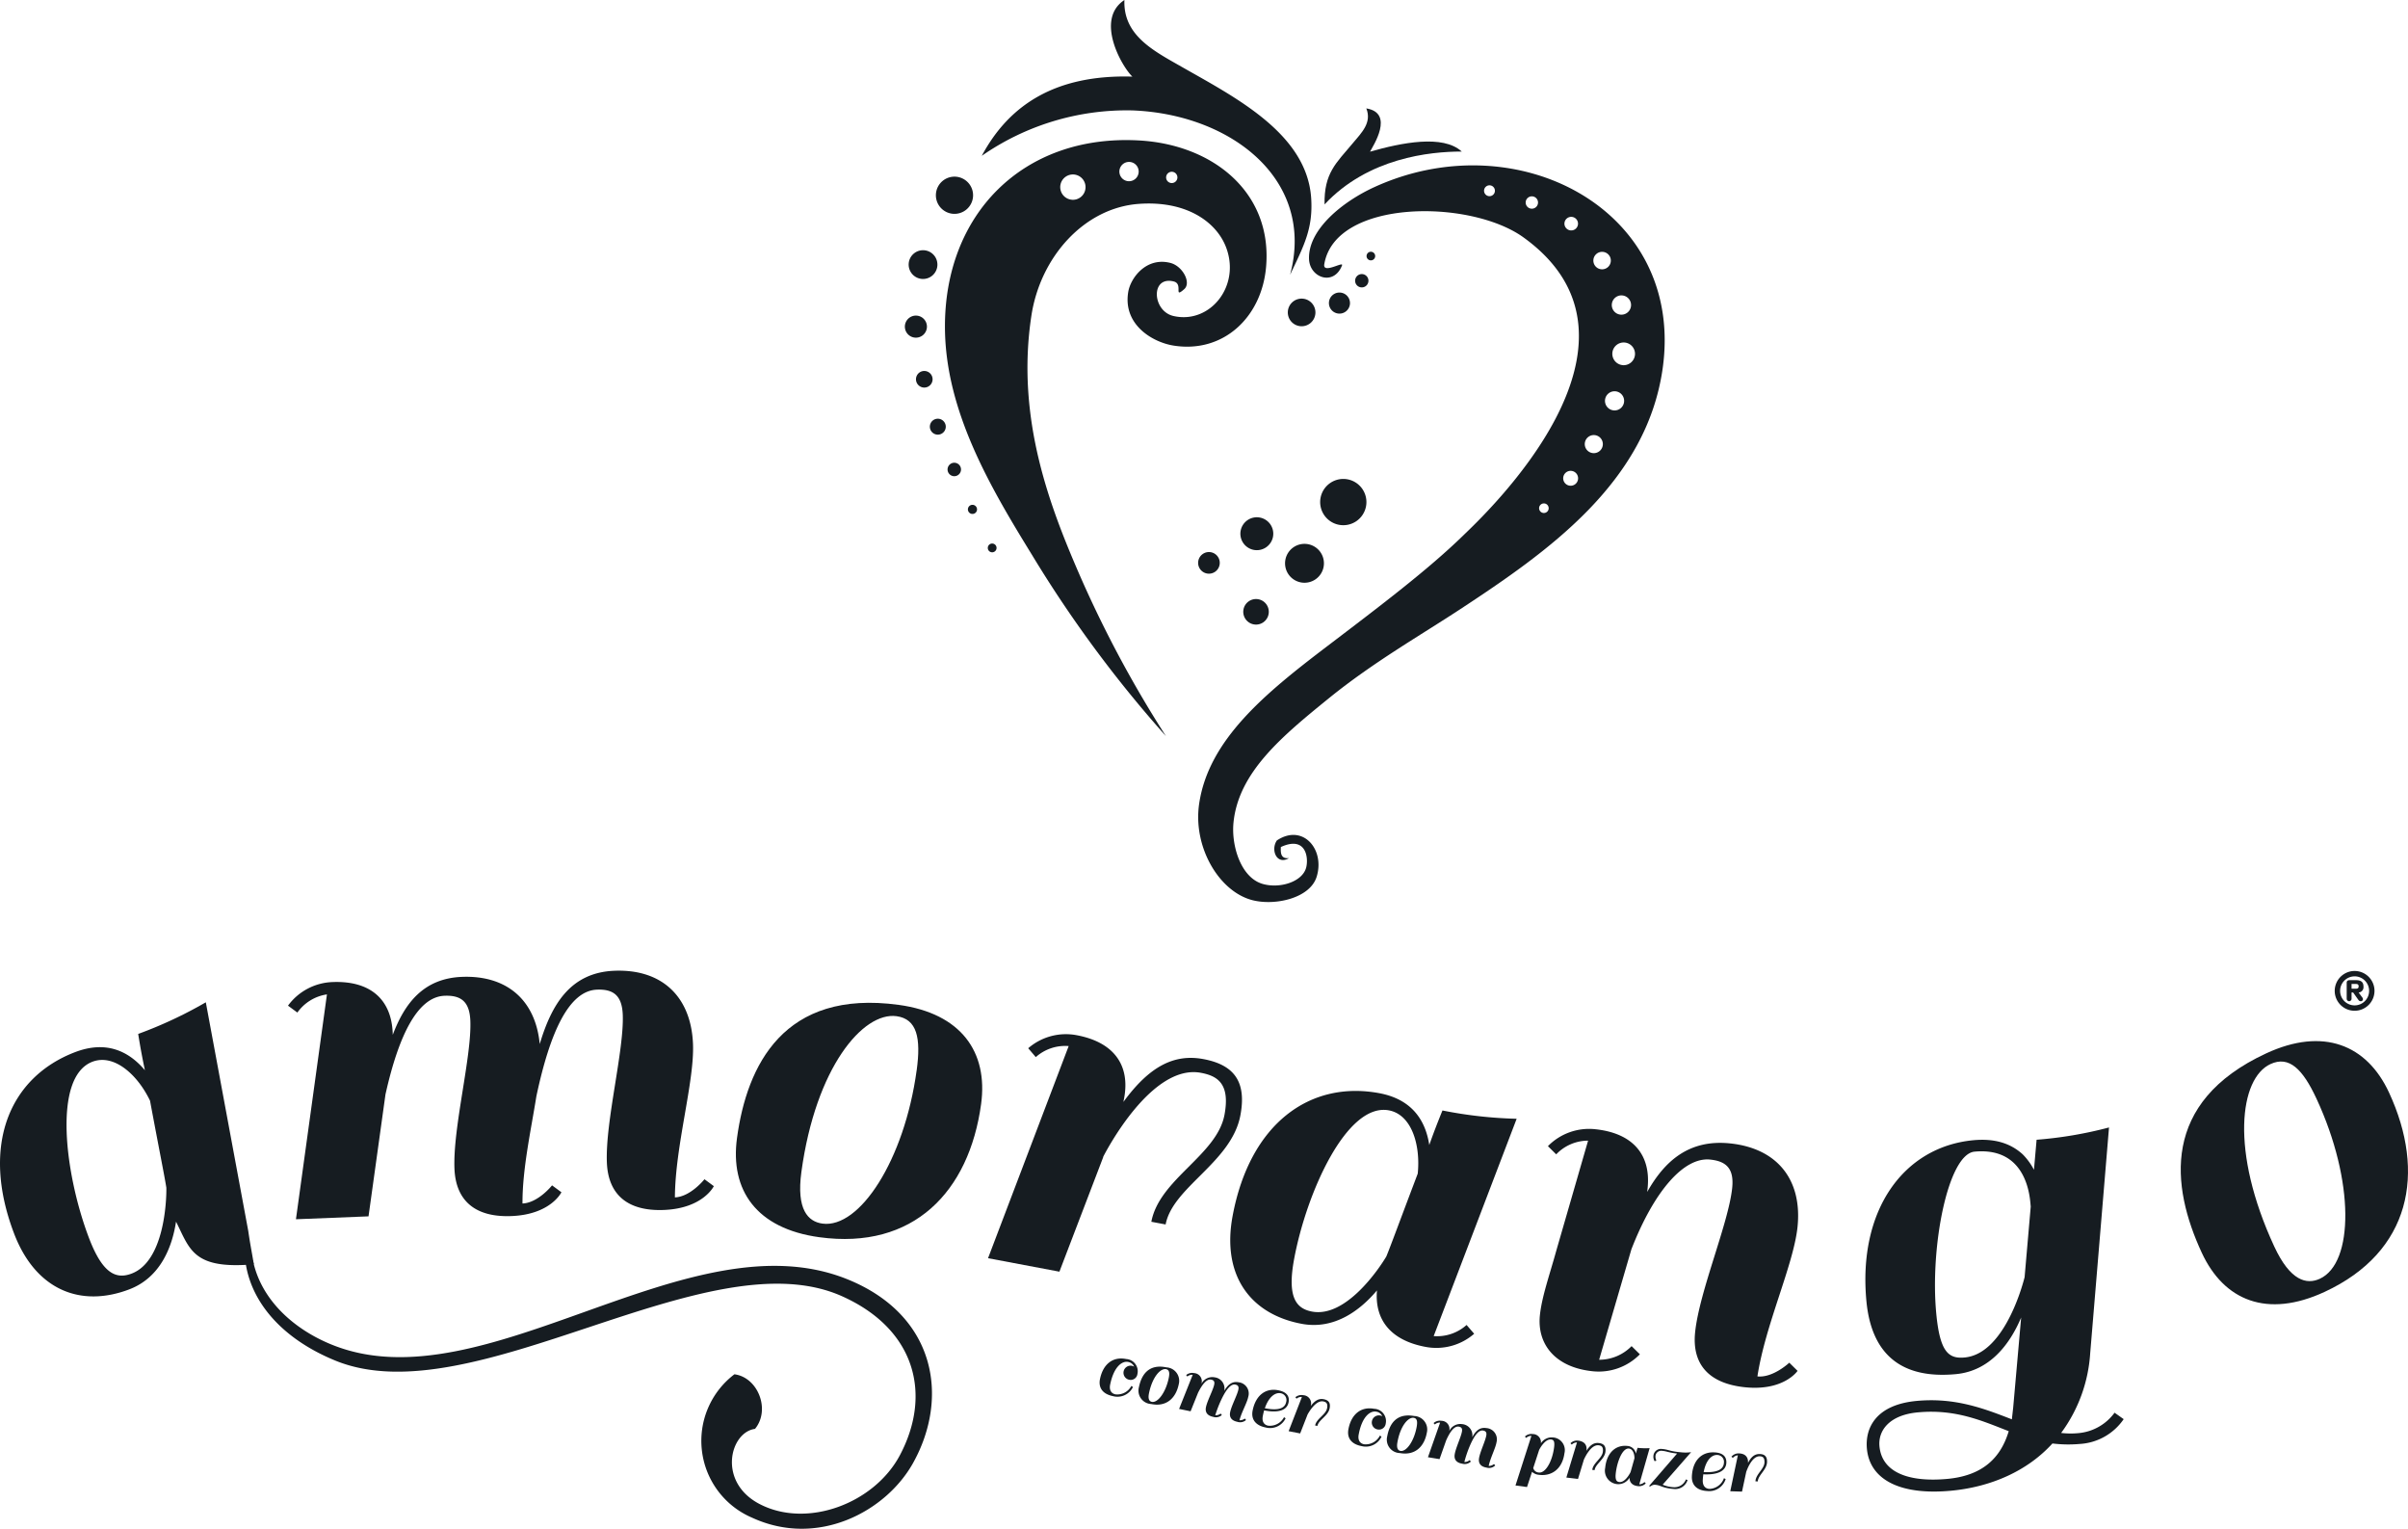 <svg xmlns="http://www.w3.org/2000/svg" width="380.678" height="241.614" viewBox="0 0 380.678 241.614">
  <g id="Grupo_969" data-name="Grupo 969" transform="translate(-933.751 -252.872)">
    <path id="Caminho_692" data-name="Caminho 692" d="M1069.89,286.028" transform="translate(25.963 6.323)" fill="#161c21"/>
    <g id="Grupo_963" data-name="Grupo 963" transform="translate(1076.801 252.872)">
      <g id="Grupo_961" data-name="Grupo 961">
        <path id="Caminho_693" data-name="Caminho 693" d="M1064.1,277.5c4.326-8.084,11.7-12.873,23.807-12.52-1.667-1.581-5.944-9.038-1.257-12.107-.217,5.6,4.6,8.025,9.122,10.6,8.436,4.806,19.7,10.519,20.4,20.672.33,4.849-1.163,7.585-3.33,12.151,4.025-15.026-9.333-25.392-24.961-25.975A40.192,40.192,0,0,0,1064.1,277.5Z" transform="translate(-1051.943 -252.872)" fill="#161c21" fill-rule="evenodd"/>
        <path id="Caminho_694" data-name="Caminho 694" d="M1131.3,274.081c-2.965-2.737-9.568-1.388-14.5.02.449-.869,3.929-6.1-.588-6.842.915,2.266-.755,3.854-2.175,5.551-2.6,3.107-4.52,4.678-4.425,9.625C1116.5,275.075,1126.261,274.078,1131.3,274.081Z" transform="translate(-1043.264 -250.128)" fill="#161c21" fill-rule="evenodd"/>
        <g id="Grupo_959" data-name="Grupo 959" transform="translate(46.366 26.139)">
          <path id="Caminho_695" data-name="Caminho 695" d="M1120.682,278.258c-5.075,2.32-10.494,6.733-10.326,11.371.107,2.96,3.925,4.331,5.217,1,.276-.7-3.071,1.416-2.807-.177,1.718-10.3,22.994-10.36,31.479-4.256,23.138,16.652-6.46,44.148-9.474,47.083-5.611,5.467-13.131,11.145-21.7,17.661-9.627,7.323-18.6,14.653-20.087,24.786-1.005,6.832,3.145,13.894,8.441,15.234,3.583.909,9.079-.31,10.135-3.7,1.353-4.342-2.2-8.47-6.29-5.743-1.017,1.487-.026,3.953,1.915,2.792-1.293.132-1.328-.775-1.286-1.752,3.975-1.83,4.417,1.684,4,3.26-.6,2.248-4.175,3.352-6.88,2.567-3.427-.988-4.956-6-4.61-9.642.766-8.017,7.747-13.748,15.149-19.755,6.941-5.623,14.452-9.916,20.746-14.05,13.706-9.01,29.416-19.94,31.962-38.059C1169.78,281.785,1143.2,267.961,1120.682,278.258Zm18.144,1.43a.858.858,0,1,1,.915-.8A.86.86,0,0,1,1138.826,279.688Zm6.688,1.978a.976.976,0,1,1,1.041-.907A.975.975,0,0,1,1145.514,281.666Zm6.22,3.436a1.073,1.073,0,1,1,1.143-1A1.07,1.07,0,0,1,1151.734,285.1Zm-4.3,44.658a.757.757,0,1,1,.806-.7A.756.756,0,0,1,1147.434,329.76Zm4.2-4.309a1.177,1.177,0,1,1,1.255-1.094A1.172,1.172,0,0,1,1151.638,325.451Zm8.209-30.076a1.523,1.523,0,1,1-1.621,1.418A1.528,1.528,0,0,1,1159.847,295.374Zm-3.066-6.885a1.381,1.381,0,1,1-1.468,1.286A1.383,1.383,0,0,1,1156.781,288.49Zm-1.5,31.811a1.429,1.429,0,1,1,1.525-1.329A1.427,1.427,0,0,1,1155.277,320.3Zm3.277-6.754a1.513,1.513,0,1,1,1.612-1.406A1.509,1.509,0,0,1,1158.554,313.547Zm1.422-7.151a1.793,1.793,0,1,1,1.91-1.668A1.8,1.8,0,0,1,1159.975,306.4Z" transform="translate(-1092.829 -274.824)" fill="#161c21"/>
        </g>
        <g id="Grupo_960" data-name="Grupo 960" transform="translate(6.335 22.14)">
          <path id="Caminho_696" data-name="Caminho 696" d="M1089.886,271.523c-18.317-1.017-30.863,11.672-30.674,29.789.138,13.1,7.222,25.094,13.7,35.618a193.336,193.336,0,0,0,21.238,28.743,181.6,181.6,0,0,1-13.7-25.593c-4.667-10.754-10.044-24.7-7.571-40.875,1.419-9.295,8.367-17.039,17-17.658,7.328-.527,12.01,2.7,13.644,6.545,2.645,6.236-2.327,12.535-8.2,11.172-3.351-.778-3.635-6.367.05-5.456,1.576.391-.1,2.764,1.662,1.222,1.157-1.015-.245-3.65-2.176-4.148-3.8-.98-6.3,2.342-6.673,4.588-.86,5.152,3.809,7.937,7.16,8.474,7.836,1.253,13.938-4.433,14.633-12.435C1111,279.793,1101.649,272.177,1089.886,271.523Zm-10.577,9.373a2,2,0,1,1,2.123-1.856A2,2,0,0,1,1079.309,280.9Zm8.9-2.931a1.526,1.526,0,1,1,1.625-1.421A1.528,1.528,0,0,1,1088.21,277.965Zm6.8.291a.892.892,0,1,1,.949-.829A.891.891,0,0,1,1095.012,278.255Z" transform="translate(-1059.21 -271.466)" fill="#161c21"/>
        </g>
        <path id="Caminho_697" data-name="Caminho 697" d="M1066.282,325.758a.692.692,0,1,1-.642-.738A.689.689,0,0,1,1066.282,325.758Z" transform="translate(-1051.79 -239.113)" fill="#161c21" fill-rule="evenodd"/>
        <path id="Caminho_698" data-name="Caminho 698" d="M1063.7,320.647a.721.721,0,1,1-.672-.767A.723.723,0,0,1,1063.7,320.647Z" transform="translate(-1052.294 -240.093)" fill="#161c21" fill-rule="evenodd"/>
        <path id="Caminho_699" data-name="Caminho 699" d="M1061.682,315.427a1.063,1.063,0,1,1-.99-1.131A1.062,1.062,0,0,1,1061.682,315.427Z" transform="translate(-1052.809 -241.158)" fill="#161c21" fill-rule="evenodd"/>
        <path id="Caminho_700" data-name="Caminho 700" d="M1059.721,309.792a1.258,1.258,0,1,1-1.172-1.338A1.261,1.261,0,0,1,1059.721,309.792Z" transform="translate(-1053.257 -242.273)" fill="#161c21" fill-rule="evenodd"/>
        <path id="Caminho_701" data-name="Caminho 701" d="M1057.986,303.514a1.312,1.312,0,1,1-1.222-1.4A1.313,1.313,0,0,1,1057.986,303.514Z" transform="translate(-1053.608 -243.481)" fill="#161c21" fill-rule="evenodd"/>
        <path id="Caminho_702" data-name="Caminho 702" d="M1057.374,296.622a1.744,1.744,0,1,1-1.624-1.856A1.746,1.746,0,0,1,1057.374,296.622Z" transform="translate(-1053.89 -244.883)" fill="#161c21" fill-rule="evenodd"/>
        <path id="Caminho_703" data-name="Caminho 703" d="M1058.932,288.508a2.272,2.272,0,1,1-2.113-2.419A2.273,2.273,0,0,1,1058.932,288.508Z" transform="translate(-1053.793 -246.538)" fill="#161c21" fill-rule="evenodd"/>
        <path id="Caminho_704" data-name="Caminho 704" d="M1063.881,279.455a2.94,2.94,0,1,1-2.736-3.129A2.943,2.943,0,0,1,1063.881,279.455Z" transform="translate(-1053.104 -248.4)" fill="#161c21" fill-rule="evenodd"/>
        <path id="Caminho_705" data-name="Caminho 705" d="M1109.094,294.839a2.183,2.183,0,1,1-2.03-2.324A2.184,2.184,0,0,1,1109.094,294.839Z" transform="translate(-1044.194 -245.313)" fill="#161c21" fill-rule="evenodd"/>
        <path id="Caminho_706" data-name="Caminho 706" d="M1113.517,293.479a1.665,1.665,0,1,1-1.55-1.773A1.666,1.666,0,0,1,1113.517,293.479Z" transform="translate(-1043.153 -245.467)" fill="#161c21" fill-rule="evenodd"/>
        <path id="Caminho_707" data-name="Caminho 707" d="M1115.772,290.377a1.053,1.053,0,1,1-.981-1.123A1.051,1.051,0,0,1,1115.772,290.377Z" transform="translate(-1042.489 -245.934)" fill="#161c21" fill-rule="evenodd"/>
        <path id="Caminho_708" data-name="Caminho 708" d="M1116.549,287.014a.681.681,0,1,1-.634-.725A.681.681,0,0,1,1116.549,287.014Z" transform="translate(-1042.199 -246.499)" fill="#161c21" fill-rule="evenodd"/>
      </g>
      <g id="Grupo_962" data-name="Grupo 962" transform="translate(46.36 75.694)">
        <path id="Caminho_709" data-name="Caminho 709" d="M1101.536,321.58a2.6,2.6,0,1,1-3.052,2.047A2.6,2.6,0,0,1,1101.536,321.58Z" transform="translate(-1091.754 -315.472)" fill="#161c21"/>
        <path id="Caminho_710" data-name="Caminho 710" d="M1113.391,316.512a3.656,3.656,0,1,1-4.294,2.879A3.659,3.659,0,0,1,1113.391,316.512Z" transform="translate(-1089.734 -316.442)" fill="#161c21"/>
        <path id="Caminho_711" data-name="Caminho 711" d="M1108.037,325.119a3.073,3.073,0,1,1-3.613,2.421A3.073,3.073,0,0,1,1108.037,325.119Z" transform="translate(-1090.623 -314.799)" fill="#161c21"/>
        <path id="Caminho_712" data-name="Caminho 712" d="M1094.862,326.179a1.71,1.71,0,1,1-2.005,1.347A1.714,1.714,0,0,1,1094.862,326.179Z" transform="translate(-1092.824 -314.592)" fill="#161c21"/>
        <path id="Caminho_713" data-name="Caminho 713" d="M1101.228,332.424a2.018,2.018,0,1,1-2.372,1.588A2.02,2.02,0,0,1,1101.228,332.424Z" transform="translate(-1091.681 -313.402)" fill="#161c21"/>
      </g>
    </g>
    <g id="Grupo_968" data-name="Grupo 968" transform="translate(933.751 406.286)">
      <g id="Grupo_964" data-name="Grupo 964" transform="translate(173.835 61.296)">
        <path id="Caminho_714" data-name="Caminho 714" d="M1084.868,434.353a.87.87,0,0,1,.337.132,1.24,1.24,0,0,0-.954-.75c-.939-.193-2.25.723-2.835,3.559-.2.97.241,1.441.834,1.563a2.53,2.53,0,0,0,2.518-1.331l.249.176a2.731,2.731,0,0,1-3.174,1.435c-1.668-.344-2.31-1.376-2.037-2.7.5-2.442,2.111-3.582,4.146-3.162a1.935,1.935,0,0,1,1.771,2.372,1.073,1.073,0,0,1-1.307.9,1.122,1.122,0,0,1,.454-2.2Z" transform="translate(-1079.744 -433.193)" fill="#161c21"/>
        <path id="Caminho_715" data-name="Caminho 715" d="M1089.338,434.388a2.13,2.13,0,0,1,1.93,2.677c-.458,2.216-1.981,3.608-4.363,3.115a2.119,2.119,0,0,1-1.928-2.677C1085.356,435.667,1086.426,433.785,1089.338,434.388Zm.347,1.7c.17-.819.1-1.309-.419-1.416-.851-.175-2.158,1.167-2.7,3.807-.2.956.081,1.282.444,1.357C1087.949,440.031,1089.211,438.364,1089.684,436.089Z" transform="translate(-1078.758 -432.988)" fill="#161c21"/>
        <path id="Caminho_716" data-name="Caminho 716" d="M1099.845,442.587a1.255,1.255,0,0,0,.844-.268l.191.229a1.392,1.392,0,0,1-1.385.283c-.91-.187-1.291-.724-1.124-1.528.212-1.031,1.119-2.679,1.3-3.573.1-.486-.08-.7-.488-.78-.7-.144-1.422.751-2.161,2.274a18.259,18.259,0,0,0-1.005,2.577,1.259,1.259,0,0,0,.847-.269l.192.229a1.4,1.4,0,0,1-1.386.285c-.912-.188-1.292-.724-1.126-1.529.212-1.031,1.122-2.678,1.305-3.573.1-.486-.079-.7-.488-.78-.668-.138-1.373.681-2.072,2.086l-1.173,2.922-1.821-.374,2.153-5.392a1.128,1.128,0,0,0-.846.269l-.189-.23a1.477,1.477,0,0,1,1.251-.312,1.291,1.291,0,0,1,1.179,1.635l-.008.045a1.924,1.924,0,0,1,2.077-1.011,1.766,1.766,0,0,1,1.518,2.146c.532-.9,1.2-1.587,2.3-1.36a1.786,1.786,0,0,1,1.5,2.3C1101.043,439.845,1100.176,441.295,1099.845,442.587Z" transform="translate(-1077.731 -432.83)" fill="#161c21"/>
        <path id="Caminho_717" data-name="Caminho 717" d="M1105.752,439.342c-.258,1.29-1.679,1.682-3.865,1.259-.073.27-.144.555-.2.859-.2.972.246,1.44.839,1.557a2.521,2.521,0,0,0,2.51-1.341l.251.175a2.73,2.73,0,0,1-3.166,1.448c-1.669-.335-2.314-1.365-2.048-2.684.49-2.443,2.092-3.589,4.067-3.192C1105.515,437.7,1105.937,438.417,1105.752,439.342Zm-3.751.918c2.265.441,3.18-.039,3.375-.994a1.088,1.088,0,0,0-.877-1.376C1103.709,437.731,1102.65,438.37,1102,440.26Z" transform="translate(-1075.879 -432.402)" fill="#161c21"/>
        <path id="Caminho_718" data-name="Caminho 718" d="M1105.907,438.391a1.479,1.479,0,0,1,1.247-.323,1.294,1.294,0,0,1,1.2,1.623l-.019.09c.666-.894,1.3-1.229,2.056-1.079.791.155,1.1.593.932,1.444-.234,1.2-1.744,1.819-1.932,2.777l-.363-.071c.214-1.093,1.688-1.688,1.891-2.723.156-.8-.183-1-.6-1.078-1.26-.248-2.438,1.984-2.514,2.125l0,.017-1.14,2.915-1.823-.357,2.1-5.409a1.133,1.133,0,0,0-.844.276Z" transform="translate(-1074.958 -432.269)" fill="#161c21"/>
        <path id="Caminho_719" data-name="Caminho 719" d="M1117.806,440.935a.828.828,0,0,1,.337.126,1.227,1.227,0,0,0-.964-.731c-.944-.176-2.237.764-2.767,3.61-.182.975.269,1.436.862,1.547a2.524,2.524,0,0,0,2.494-1.379l.249.174a2.725,2.725,0,0,1-3.142,1.493c-1.674-.312-2.335-1.332-2.089-2.656.458-2.452,2.044-3.62,4.084-3.24a1.937,1.937,0,0,1,1.816,2.339,1.075,1.075,0,0,1-1.291.924,1.108,1.108,0,0,1-.891-1.3A1.123,1.123,0,0,1,1117.806,440.935Z" transform="translate(-1073.453 -431.932)" fill="#161c21"/>
        <path id="Caminho_720" data-name="Caminho 720" d="M1122.206,440.839a2.128,2.128,0,0,1,2,2.62c-.4,2.227-1.877,3.663-4.272,3.236a2.12,2.12,0,0,1-2-2.621C1118.263,442.23,1119.28,440.319,1122.206,440.839Zm.393,1.69c.146-.824.058-1.311-.458-1.4-.856-.151-2.121,1.228-2.593,3.882-.169.96.119,1.278.485,1.343C1120.977,446.517,1122.191,444.815,1122.6,442.529Z" transform="translate(-1072.47 -431.752)" fill="#161c21"/>
        <path id="Caminho_721" data-name="Caminho 721" d="M1132.943,448.6a1.26,1.26,0,0,0,.833-.3l.2.22a1.4,1.4,0,0,1-1.373.343c-.916-.149-1.318-.669-1.188-1.479.168-1.038,1.005-2.722,1.151-3.623.079-.488-.11-.692-.521-.757-.7-.114-1.384.81-2.06,2.362a18.259,18.259,0,0,0-.893,2.614,1.258,1.258,0,0,0,.835-.3l.2.221a1.4,1.4,0,0,1-1.372.342c-.917-.148-1.319-.668-1.186-1.478.167-1.039,1-2.722,1.15-3.623.08-.489-.108-.692-.52-.758-.672-.108-1.342.739-1.981,2.172l-1.047,2.966-1.832-.3,1.923-5.475a1.13,1.13,0,0,0-.835.3l-.2-.22a1.473,1.473,0,0,1,1.235-.364,1.293,1.293,0,0,1,1.251,1.581l-.01.046a1.926,1.926,0,0,1,2.028-1.1,1.763,1.763,0,0,1,1.607,2.079c.493-.923,1.128-1.636,2.242-1.455a1.784,1.784,0,0,1,1.6,2.234C1134.021,445.807,1133.218,447.292,1132.943,448.6Z" transform="translate(-1071.431 -431.621)" fill="#161c21"/>
        <path id="Caminho_722" data-name="Caminho 722" d="M1137.577,449.189l-.793,2.406-1.823-.245,2.518-7.842a1.124,1.124,0,0,0-.823.326l-.207-.214a1.48,1.48,0,0,1,1.225-.4,1.3,1.3,0,0,1,1.305,1.455,2.034,2.034,0,0,1,1.872-.92,2.011,2.011,0,0,1,1.849,2.5c-.33,2.47-2.008,3.68-4.046,3.407A1.788,1.788,0,0,1,1137.577,449.189Zm.191-.6a.95.95,0,0,0,.887.713c1,.133,2.09-1.625,2.4-3.91.133-.981-.032-1.253-.449-1.309-1-.133-1.862,1.561-1.865,1.577l-.017,0Z" transform="translate(-1069.214 -431.284)" fill="#161c21"/>
        <path id="Caminho_723" data-name="Caminho 723" d="M1142.365,444.51a1.471,1.471,0,0,1,1.216-.417c.954.112,1.419.664,1.319,1.525l-.012.093c.593-.943,1.2-1.325,1.965-1.234.8.093,1.142.507,1.042,1.368-.144,1.215-1.6,1.946-1.714,2.915l-.37-.044c.131-1.106,1.554-1.811,1.674-2.856.1-.815-.257-.981-.672-1.03-1.276-.15-2.279,2.162-2.344,2.311l0,.015-.911,2.993-1.844-.217,1.681-5.551a1.124,1.124,0,0,0-.819.341Z" transform="translate(-1067.927 -431.117)" fill="#161c21"/>
        <path id="Caminho_724" data-name="Caminho 724" d="M1152.264,450.864a1.13,1.13,0,0,0,.812-.355l.212.207a1.473,1.473,0,0,1-1.21.441c-.893-.087-1.357-.569-1.36-1.331a2.063,2.063,0,0,1-1.844,1.017,2.138,2.138,0,0,1-2-2.592c.237-2.4,1.679-3.628,3.463-3.454a1.469,1.469,0,0,1,1.391,1.211c.078-.289.147-.547.261-.909a11.047,11.047,0,0,0,1.91.049Zm-1.384-1.924c.092-.286.263-.923.619-2.178.012-.745-.288-1.491-.873-1.548-1.094-.107-1.921,2.284-2.09,3.992-.1.986.157,1.26.574,1.3C1149.987,450.6,1150.724,449.267,1150.88,448.94Z" transform="translate(-1066.945 -430.984)" fill="#161c21"/>
        <path id="Caminho_725" data-name="Caminho 725" d="M1158.784,450.119a2.032,2.032,0,0,1-2.186,1.4c-1.823-.138-2.021-.588-2.933-.657a.961.961,0,0,0-.719.241l-.274-.021,4.458-5.158c-1.462-.173-1.635-.373-2.359-.427a.908.908,0,0,0-1.06.867,1.394,1.394,0,0,0,.149.679l-.283.087a1.366,1.366,0,0,1-.189-.822,1.186,1.186,0,0,1,1.375-1.106c.988.075,1.26.389,3,.523a6.161,6.161,0,0,0,1.586-.02l-4.5,5.14a5.042,5.042,0,0,0,1.772.4,1.951,1.951,0,0,0,1.91-1.237Z" transform="translate(-1065.836 -430.904)" fill="#161c21"/>
        <path id="Caminho_726" data-name="Caminho 726" d="M1163.828,447.318c-.072,1.315-1.418,1.909-3.646,1.805-.031.277-.061.569-.08.879-.051.99.454,1.39,1.056,1.422a2.528,2.528,0,0,0,2.293-1.691l.269.138a2.724,2.724,0,0,1-2.921,1.89c-1.7-.091-2.489-1.017-2.416-2.361.132-2.489,1.554-3.856,3.565-3.747C1163.354,445.727,1163.876,446.375,1163.828,447.318Zm-3.582,1.453c2.305.107,3.142-.5,3.2-1.473a1.085,1.085,0,0,0-1.068-1.235C1161.571,446.019,1160.614,446.806,1160.246,448.77Z" transform="translate(-1064.748 -430.819)" fill="#161c21"/>
        <path id="Caminho_727" data-name="Caminho 727" d="M1163.661,446.306a1.475,1.475,0,0,1,1.179-.52c.961.03,1.469.542,1.444,1.409l0,.092c.51-.991,1.081-1.422,1.856-1.4.8.025,1.179.408,1.15,1.275-.037,1.223-1.428,2.079-1.457,3.053l-.373-.012c.036-1.115,1.393-1.94,1.427-2.991.025-.82-.343-.956-.758-.969-1.286-.039-2.089,2.352-2.14,2.505v.016l-.654,3.063-1.858-.058,1.2-5.678a1.14,1.14,0,0,0-.788.408Z" transform="translate(-1063.776 -430.792)" fill="#161c21"/>
      </g>
      <g id="Grupo_966" data-name="Grupo 966">
        <g id="Grupo_965" data-name="Grupo 965">
          <path id="Caminho_728" data-name="Caminho 728" d="M973,422.064c.338,2.324.511,3.021.875,5.234l-.936.093c-8.722.551-9.241-2.6-11.358-6.811-.618,4.025-2.473,8.828-7.391,10.7-7.687,2.93-14.8.113-18.215-8.828-5.313-13.948-.713-24.713,9.658-28.667,4.829-1.841,8.411-.235,11.027,2.865-.38-1.8-.693-3.424-1.063-5.74a67.651,67.651,0,0,0,10.691-5Zm-12.949-6.841c-.288-1.835-1.1-5.83-2.583-13.761-1.995-4.156-5.707-7.45-9.107-6.156-6.348,2.42-4.325,17.932-.542,27.858,2.18,5.723,4.337,6.539,6.75,5.619C959.666,426.841,960.086,417.464,960.05,415.223Z" transform="translate(-933.751 -380.914)" fill="#161c21"/>
          <path id="Caminho_729" data-name="Caminho 729" d="M1033.153,417.545c2.485-.1,4.674-2.868,4.674-2.868l1.481,1.091s-1.679,3.515-7.892,3.764c-5.738.23-8.814-2.424-9.017-7.491-.262-6.5,2.738-17.732,2.511-23.375-.126-3.058-1.505-4.057-4.084-3.952-4.4.174-7.4,6.616-9.573,16.856-.842,5.3-2.222,11.486-2.195,16.941,2.486-.1,4.674-2.867,4.674-2.867l1.481,1.091s-1.679,3.515-7.893,3.763c-5.739.231-8.814-2.424-9.017-7.491-.26-6.5,2.739-17.732,2.511-23.372-.121-3.061-1.5-4.057-4.083-3.954-4.212.168-7.226,6.131-9.336,15.6l-2.677,19.262L973.245,421l4.9-35.537a6.988,6.988,0,0,0-4.675,2.87l-1.481-1.091a9.122,9.122,0,0,1,7.036-3.729c5.926-.237,9.3,2.691,9.516,8.046l.012.288c1.905-5.057,4.909-8.912,10.931-9.154,7.078-.283,11.64,3.652,12.3,10.616,1.859-6.2,4.814-11.3,11.794-11.582,7.457-.3,12.13,4.014,12.436,11.568C1036.252,399.321,1033.205,409.307,1033.153,417.545Z" transform="translate(-926.459 -381.715)" fill="#161c21"/>
          <path id="Caminho_730" data-name="Caminho 730" d="M1057.2,386.306c9.86,1.349,14.147,7.44,13.02,15.688-1.894,13.838-10.688,23.068-25.569,21.033-9.954-1.361-14.146-7.438-13.019-15.686C1033.2,395.868,1039,383.818,1057.2,386.306Zm2.837,10.335c.7-5.119.047-8.1-3.177-8.547-5.308-.724-12.792,8.1-15.048,24.6-.818,5.97,1.047,7.868,3.324,8.18C1051.01,421.675,1058.09,410.862,1060.033,396.641Z" transform="translate(-915.119 -380.902)" fill="#161c21"/>
          <path id="Caminho_731" data-name="Caminho 731" d="M1071.284,392.364a9.112,9.112,0,0,1,7.691-2.055c5.826,1.1,8.459,4.71,7.466,9.977l-.107.563c4.069-5.563,7.968-7.651,12.668-6.764,4.89.922,6.816,3.622,5.823,8.887-1.4,7.429-10.7,11.322-11.818,17.245l-2.259-.425c1.278-6.769,10.354-10.512,11.562-16.9.937-4.984-1.174-6.163-3.715-6.641-7.805-1.472-14.989,12.365-15.448,13.251l-.017.1-6.914,18.075-11.284-2.128,12.749-33.528a6.978,6.978,0,0,0-5.2,1.746Z" transform="translate(-908.734 -380.107)" fill="#161c21"/>
          <path id="Caminho_732" data-name="Caminho 732" d="M1129.252,436.423a6.991,6.991,0,0,0,5.2-1.759l1.2,1.391a9.119,9.119,0,0,1-7.684,2.074c-5.457-1.017-8.071-4.228-7.684-8.926-2.623,3.114-6.706,6.245-11.883,5.283-8.089-1.506-12.692-7.617-10.941-17.026,2.731-14.674,12.266-21.462,23.18-19.431,5.077.945,7.3,4.179,7.915,8.189.613-1.735,1.2-3.282,2.084-5.453a67.69,67.69,0,0,0,11.73,1.309Zm-7.485-12.587c.706-1.717,2.1-5.544,4.964-13.091.464-4.584-.987-9.332-4.563-10-6.678-1.243-13.035,13.049-14.978,23.489-1.122,6.021.289,7.84,2.831,8.314C1115.385,433.549,1120.626,425.766,1121.767,423.836Z" transform="translate(-902.602 -378.671)" fill="#161c21"/>
          <path id="Caminho_733" data-name="Caminho 733" d="M1172.6,441.832c2.472.261,5.036-2.165,5.036-2.165l1.309,1.291s-2.171,3.236-8.353,2.586c-5.713-.6-8.373-3.67-7.84-8.714.679-6.471,5.265-17.151,5.856-22.765.319-3.045-.9-4.233-3.47-4.5-4.19-.441-8.9,5.03-12.463,14.181l-5.1,17.456a7.179,7.179,0,0,0,5.132-2.155l1.31,1.292a9.115,9.115,0,0,1-7.5,2.676c-5.9-.619-8.784-4.291-8.305-8.858.31-2.952,1.54-6.383,2.623-10.309l4.994-17.276a6.981,6.981,0,0,0-5.04,2.165l-1.309-1.293a9.119,9.119,0,0,1,7.5-2.676c5.9.62,8.817,4.007,8.256,9.335l-.059.572c2.717-4.814,6.554-8.355,13.119-7.666,7.425.78,11.428,5.724,10.638,13.243C1178.294,424.246,1173.837,433.688,1172.6,441.832Z" transform="translate(-894.77 -377.71)" fill="#161c21"/>
          <path id="Caminho_734" data-name="Caminho 734" d="M1189.5,445.747c6.1-.573,10.683,1.205,15.071,2.907l.21-1.848,1.259-14.242c-1.731,4.1-4.878,8.434-10.308,8.946-8.764.824-13.376-3.258-14.155-11.546-1.355-14.381,5.874-24.383,16.922-25.424,3.239-.3,5.806.417,7.8,2.245a10.229,10.229,0,0,1,1.767,2.43l.417-4.749a63.908,63.908,0,0,0,11.447-1.942l-2.978,35.739a23.733,23.733,0,0,1-4.589,12.541,12.819,12.819,0,0,0,2.791.024,7.916,7.916,0,0,0,5.654-3.222l1.442,1.017a9.047,9.047,0,0,1-6.932,3.921,20.471,20.471,0,0,1-4.333-.074c-3.919,4.31-9.634,6.864-16.019,7.466-8.1.761-12.852-1.769-13.31-6.626C1181.349,449.973,1183.122,446.348,1189.5,445.747Zm14.573,4.777c-4.186-1.622-8.4-3.533-14.4-2.967-4.387.412-6.274,2.8-6.031,5.371.4,4.193,4.765,5.7,10.765,5.137C1200.029,457.536,1202.834,454.678,1204.077,450.524Zm2.515-24.355.967-11.143-.062-.667c-.243-2.571-1.492-8.7-8.824-8.011-4.191.394-7.048,14.981-6.051,25.555.574,6.1,1.928,7.218,4.5,6.975C1202.931,438.332,1205.891,428.925,1206.592,426.169Z" transform="translate(-886.519 -377.746)" fill="#161c21"/>
          <path id="Caminho_735" data-name="Caminho 735" d="M1236.783,393.005c9.027-4.187,15.922-1.372,19.427,6.18,5.877,12.672,3.454,25.187-10.172,31.507-9.114,4.228-15.922,1.374-19.426-6.177C1221.739,414.01,1220.116,400.735,1236.783,393.005Zm7.968,7.168c-2.174-4.685-4.337-6.848-7.29-5.478-4.862,2.253-6.4,13.726.609,28.829,2.538,5.468,5.13,6.058,7.213,5.093C1250.668,426.12,1250.79,413.195,1244.751,400.173Z" transform="translate(-878.534 -379.932)" fill="#161c21"/>
        </g>
        <path id="Caminho_736" data-name="Caminho 736" d="M1061.493,423.146c-25.156-10.148-57.333,20.069-81.441,10.363-6.168-2.481-11.262-7.193-12.52-13.326h-1.213c.76,6.319,5.559,12.263,14.209,15.811,21.873,8.973,58.781-19.753,80.157-10.15,11.674,5.247,14.158,15.563,9.14,25.072-4.058,7.7-14.748,11.684-22.26,7.727-6.637-3.505-4.607-11.334-.666-11.848,2.47-2.99.5-8.131-3.254-8.629a13.2,13.2,0,0,0,2.772,22.657c10.421,4.814,21.222-.992,25.478-8.65C1077.679,441.772,1075.466,428.784,1061.493,423.146Z" transform="translate(-927.54 -374.379)" fill="#161c21"/>
      </g>
      <g id="Grupo_967" data-name="Grupo 967" transform="translate(369.093 0.046)">
        <path id="Caminho_737" data-name="Caminho 737" d="M1246.874,381.753a3.144,3.144,0,1,1-3.145,3.145A3.148,3.148,0,0,1,1246.874,381.753Zm0,.851a2.293,2.293,0,1,0,2.293,2.293A2.293,2.293,0,0,0,1246.874,382.6Zm-.233,2.552h-.25v.992a.384.384,0,1,1-.768,0v-2.56c0-.25.176-.383.458-.383h.976c.767,0,1.218.233,1.218,1.017a.842.842,0,0,1-.768.935l.576.775a.458.458,0,0,1,.109.3.319.319,0,0,1-.35.3c-.2,0-.285-.085-.426-.285Zm.442-.6c.283,0,.425-.1.425-.374s-.142-.376-.425-.376h-.692v.75Z" transform="translate(-1243.729 -381.753)" fill="#161c21"/>
      </g>
    </g>
  </g>
</svg>

